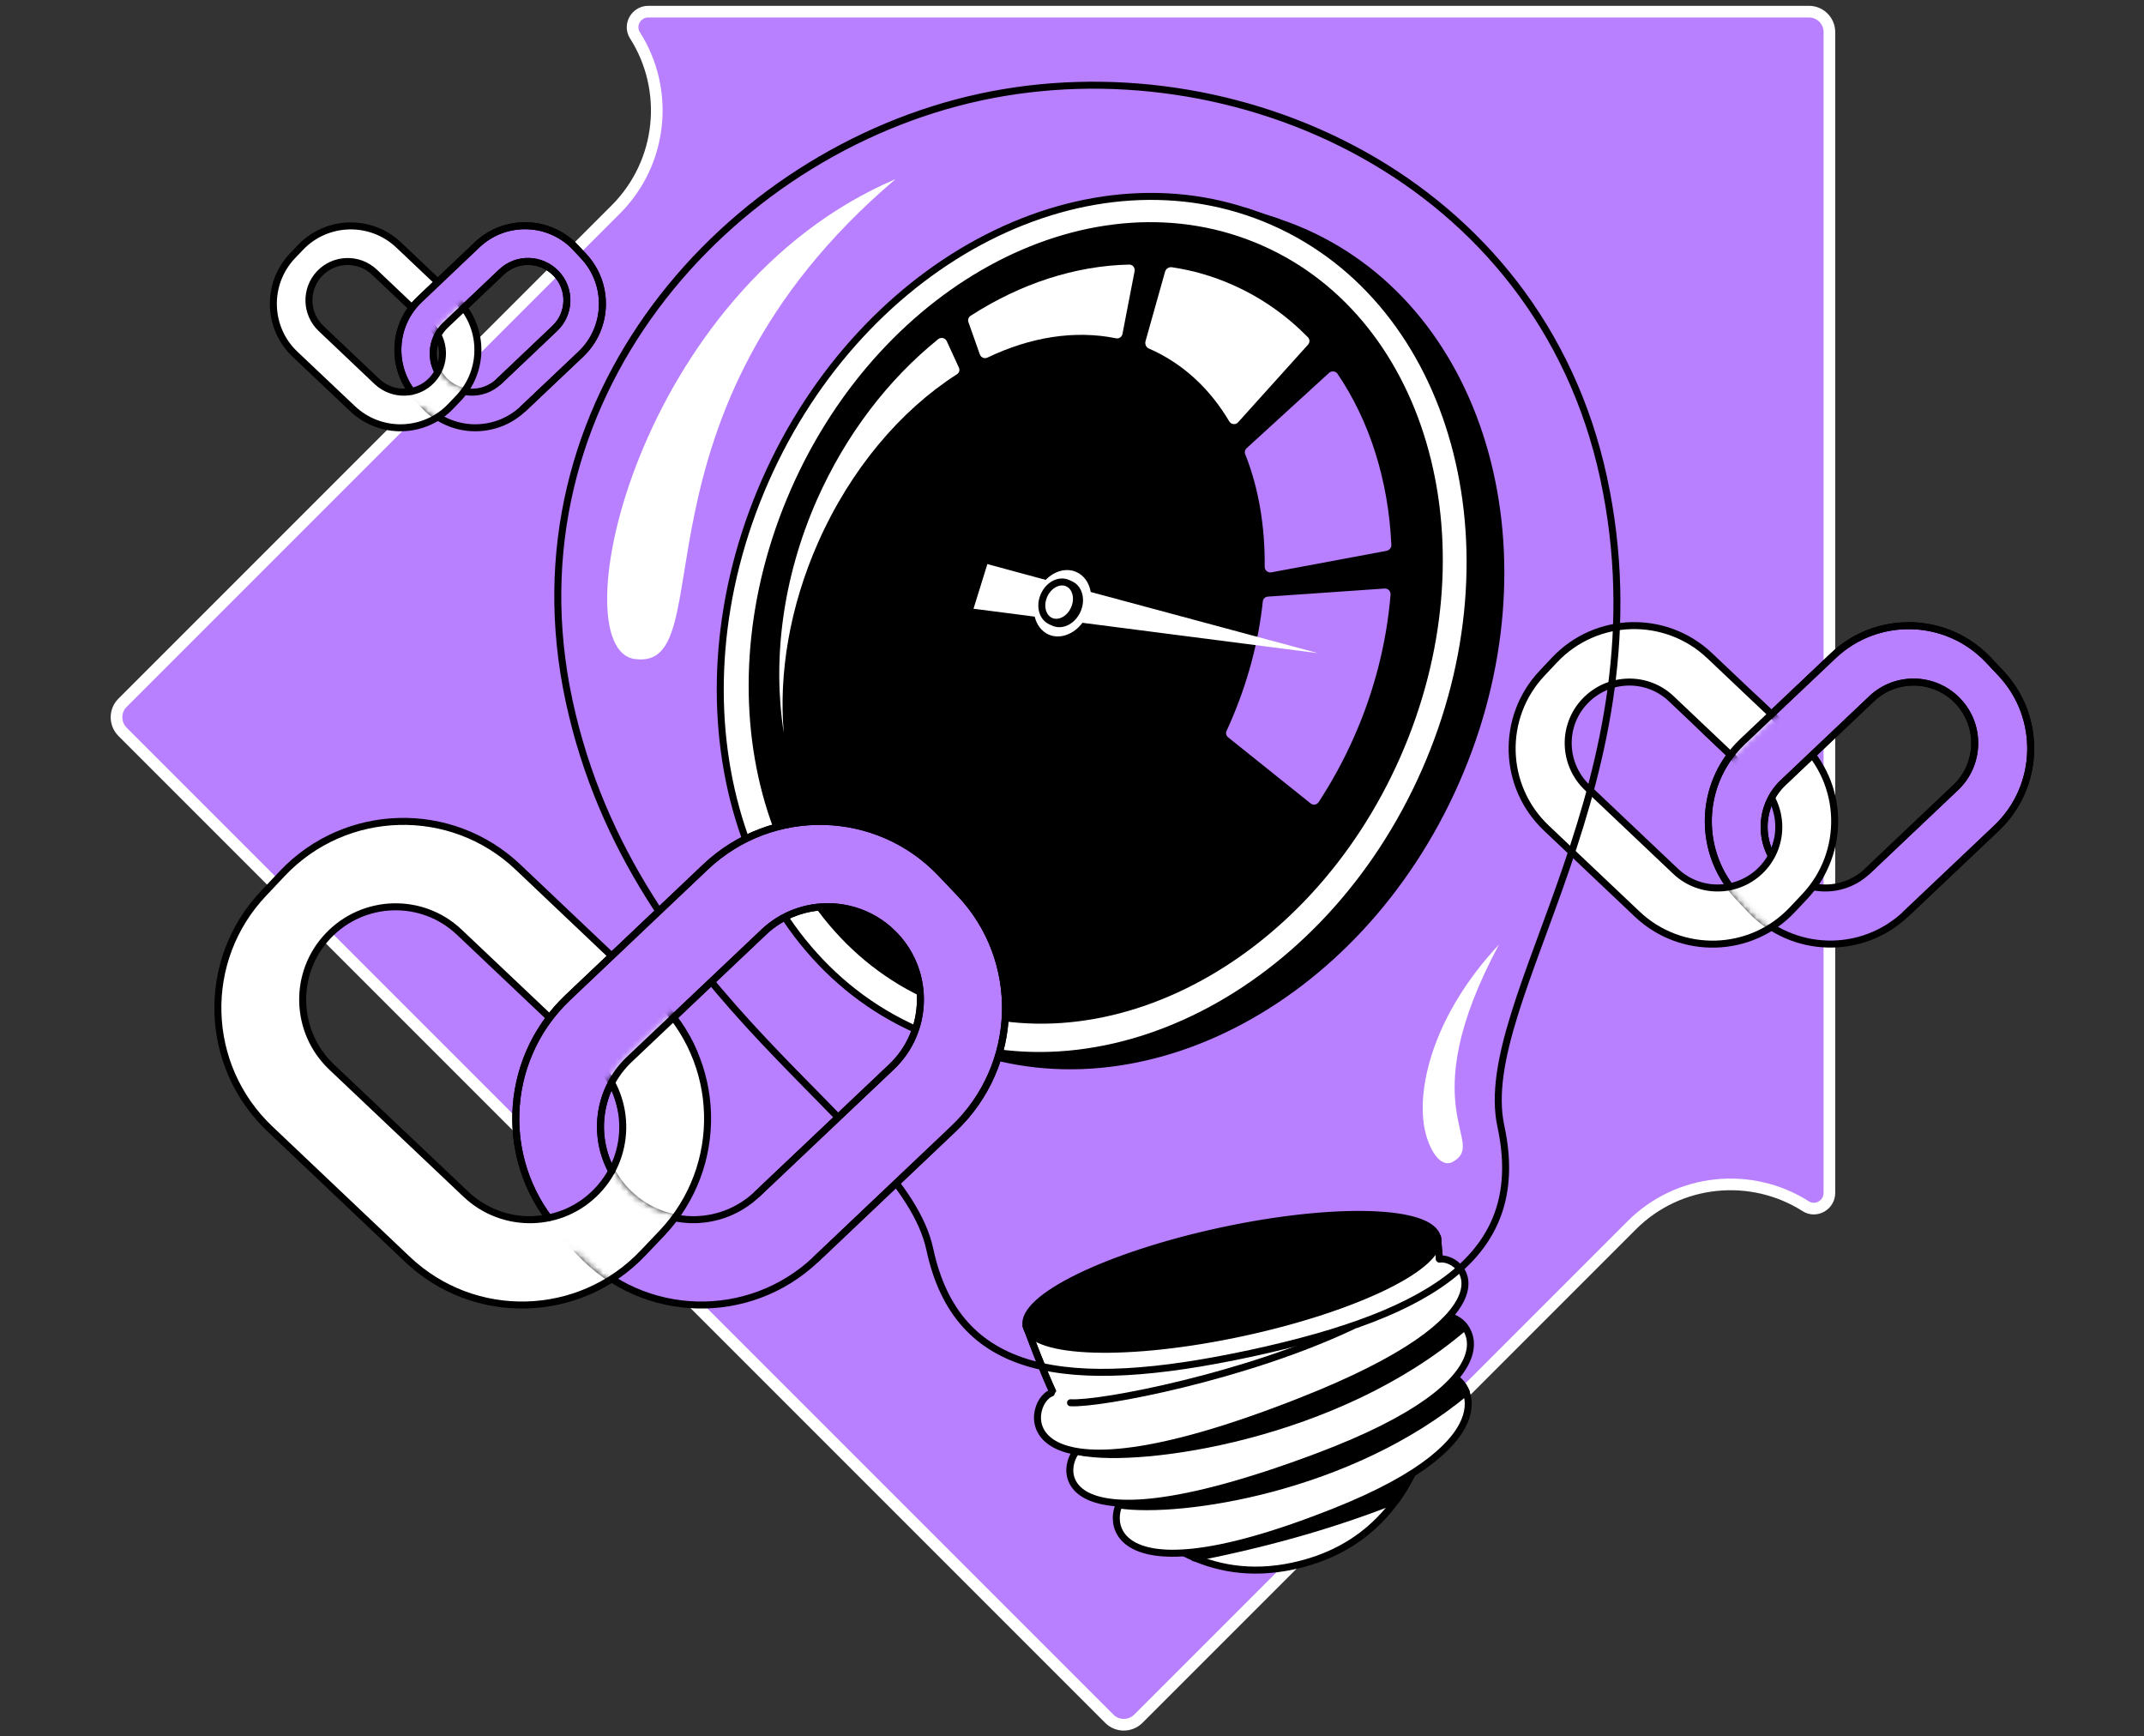 <svg width="368" height="298" viewBox="0 0 368 298" fill="none" xmlns="http://www.w3.org/2000/svg">
<rect x="0" y="0" width="368" height="298" fill="#333333" stroke="none"/>
<path d="M105.717 35.927L21.016 120.627C19.661 121.982 19.661 124.195 21.016 125.583L190.417 294.984C191.772 296.339 193.985 296.339 195.373 294.984L280.073 210.283C288.167 202.19 300.654 201.1 309.937 207.013C311.688 208.136 314 206.815 314 204.734V5.502C314 3.586 312.447 2 310.498 2H111.266C109.185 2 107.864 4.312 108.987 6.063C114.9 15.346 113.81 27.8 105.717 35.927Z" fill="#B880FF" stroke="white" stroke-width="2" stroke-miterlimit="10"/>
<path d="M280.998 156.866C288.563 164.035 300.489 163.705 307.624 156.14L309.738 153.893C316.907 146.328 316.577 134.403 309.012 127.267L293.452 112.534C285.887 105.365 273.962 105.696 266.826 113.261L264.712 115.507C257.544 123.072 257.874 134.998 265.439 142.133L280.998 156.866ZM287.605 149.533L272.442 135.163C268.247 131.166 268.049 124.526 272.046 120.33C276.043 116.135 282.683 115.937 286.878 119.934L302.041 134.304C306.237 138.301 306.435 144.941 302.438 149.136C298.441 153.332 291.801 153.497 287.605 149.533Z" fill="white" stroke="black" stroke-width="1.2" stroke-miterlimit="10" stroke-linecap="round" stroke-linejoin="round"/>
<path d="M342.674 142.133C350.239 134.964 350.536 123.039 343.401 115.507L341.287 113.261C334.118 105.696 322.193 105.398 314.661 112.534L299.101 127.267C291.536 134.436 291.239 146.361 298.375 153.893L300.489 156.14C307.657 163.705 319.583 164.002 327.115 156.866L342.674 142.133ZM305.675 149.136C301.678 144.941 301.876 138.268 306.072 134.304L321.235 119.934C325.43 115.936 332.103 116.135 336.067 120.33C340.064 124.525 339.866 131.198 335.671 135.163L320.508 149.533C316.312 153.497 309.672 153.332 305.675 149.136Z" fill="#B880FF" stroke="black" stroke-width="1.2" stroke-miterlimit="10" stroke-linecap="round" stroke-linejoin="round"/>
<mask id="mask0" mask-type="alpha" maskUnits="userSpaceOnUse" x="291" y="106" width="59" height="57">
<path d="M342.674 142.133C350.239 134.964 350.536 123.039 343.401 115.507L341.287 113.261C334.118 105.696 322.193 105.398 314.661 112.534L299.101 127.267C291.536 134.436 291.239 146.361 298.375 153.893L300.489 156.14C307.657 163.705 319.583 164.002 327.115 156.866L342.674 142.133ZM306 146.5C302.003 142.305 288.305 123.898 292.5 119.934H321.235C325.43 115.936 332.103 116.135 336.067 120.33C340.064 124.525 339.866 131.198 335.671 135.163L320.508 149.533C316.312 153.497 309.997 150.695 306 146.5Z" fill="#B880FF" stroke="black" stroke-width="1.2" stroke-miterlimit="10" stroke-linecap="round" stroke-linejoin="round"/>
</mask>
<g mask="url(#mask0)">
<path d="M280.998 156.866C288.563 164.035 300.489 163.705 307.624 156.14L309.738 153.893C316.907 146.328 316.577 134.403 309.012 127.267L293.452 112.534C285.887 105.365 273.962 105.696 266.826 113.261L264.712 115.507C257.544 123.072 257.874 134.998 265.439 142.133L280.998 156.866ZM287.605 149.533L272.442 135.163C268.247 131.166 268.049 124.526 272.046 120.33C276.043 116.135 282.683 115.937 286.878 119.934L302.041 134.304C306.237 138.301 306.435 144.941 302.438 149.136C298.441 153.332 291.801 153.497 287.605 149.533Z" fill="white" stroke="black" stroke-width="1.2" stroke-miterlimit="10" stroke-linecap="round" stroke-linejoin="round"/>
</g>
<path d="M327.115 156.866L342.674 142.133C350.239 134.964 350.536 123.039 343.401 115.507L341.287 113.261C334.118 105.696 322.193 105.398 314.661 112.534L299.101 127.267C292.1 133.902 291.324 144.612 296.905 152.142M320.508 149.533L335.671 135.163C339.866 131.198 340.064 124.525 336.067 120.33C332.103 116.135 325.43 115.936 321.235 119.934L306.072 134.304C302.589 137.594 301.861 142.751 304 146.808" stroke="black" stroke-width="1.2" stroke-miterlimit="10" stroke-linecap="round" stroke-linejoin="round"/>
<path d="M60.525 70.15C65.315 74.676 72.88 74.478 77.406 69.688L78.76 68.268C83.286 63.477 83.088 55.913 78.298 51.387L68.421 42.038C63.63 37.512 56.066 37.711 51.54 42.501L50.185 43.921C45.66 48.711 45.858 56.276 50.648 60.802L60.525 70.15ZM64.721 65.493L55.108 56.375C52.432 53.831 52.333 49.636 54.843 46.96C57.387 44.284 61.582 44.185 64.258 46.696L73.871 55.813C76.547 58.357 76.646 62.553 74.135 65.228C71.625 67.904 67.396 68.003 64.721 65.493Z" fill="white" stroke="black" stroke-width="1.2" stroke-miterlimit="10" stroke-linecap="round" stroke-linejoin="round"/>
<path d="M99.671 60.802C104.461 56.276 104.66 48.711 100.134 43.921L98.779 42.467C94.254 37.677 86.689 37.479 81.899 42.005L72.021 51.387C67.231 55.912 67.033 63.477 71.559 68.267L72.913 69.688C77.439 74.478 85.004 74.676 89.794 70.15L99.671 60.802ZM76.184 65.228C73.64 62.552 73.772 58.357 76.448 55.813L86.061 46.696C88.737 44.152 92.932 44.284 95.476 46.96C98.019 49.636 97.887 53.831 95.212 56.375L85.599 65.493C82.923 68.003 78.727 67.904 76.184 65.228Z" fill="#B880FF" stroke="black" stroke-width="1.2" stroke-miterlimit="10" stroke-linecap="round" stroke-linejoin="round"/>
<mask id="mask1" mask-type="alpha" maskUnits="userSpaceOnUse" x="68" y="38" width="37" height="37">
<path d="M99.671 60.802C104.461 56.276 104.66 48.711 100.134 43.921L98.779 42.467C94.254 37.677 86.689 37.479 81.899 42.005L83 52C78.21 56.526 65.974 64.21 70.5 69L72.913 69.688C77.439 74.478 85.004 74.676 89.794 70.15L99.671 60.802ZM76.184 65.228C73.64 62.552 73.772 58.357 76.448 55.813L86.061 46.696C88.737 44.152 92.932 44.284 95.476 46.96C98.02 49.636 97.887 53.831 95.212 56.375L85.599 65.493C82.923 68.003 78.727 67.904 76.184 65.228Z" fill="#B880FF" stroke="black" stroke-width="1.2" stroke-miterlimit="10" stroke-linecap="round" stroke-linejoin="round"/>
</mask>
<g mask="url(#mask1)">
<path d="M60.525 70.15C65.315 74.676 72.88 74.478 77.406 69.688L78.76 68.267C83.286 63.477 83.088 55.913 78.298 51.387L68.421 42.038C63.63 37.512 56.066 37.711 51.54 42.501L50.185 43.921C45.66 48.711 45.858 56.276 50.648 60.802L60.525 70.15ZM64.721 65.493L55.108 56.375C52.432 53.831 52.333 49.636 54.843 46.96C57.387 44.284 61.582 44.185 64.258 46.696L73.871 55.813C76.547 58.357 76.646 62.553 74.135 65.228C71.625 67.904 67.396 68.003 64.721 65.493Z" fill="white" stroke="black" stroke-width="1.2" stroke-miterlimit="10" stroke-linecap="round" stroke-linejoin="round"/>
</g>
<path d="M89.794 70.15L99.671 60.802C104.461 56.276 104.66 48.711 100.134 43.921L98.779 42.467C94.254 37.677 86.689 37.479 81.899 42.005L72.021 51.387C67.587 55.576 67.088 62.369 70.627 67.155M85.599 65.493L95.212 56.375C97.887 53.831 98.019 49.636 95.476 46.96C92.932 44.284 88.737 44.152 86.061 46.696L76.448 55.813C74.222 57.929 73.756 61.188 75.126 63.764" stroke="black" stroke-width="1.2" stroke-miterlimit="10" stroke-linecap="round" stroke-linejoin="round"/>
<path d="M219.29 38.107L213.872 36.29L209.544 39.99L218.067 43.591L219.29 38.107Z" fill="black" stroke="black" stroke-width="1.2" stroke-miterlimit="10" stroke-linecap="round" stroke-linejoin="round"/>
<path d="M166.104 179.891L162.635 178.735L165.146 168.957L181.234 174.771L166.104 179.891Z" fill="black" stroke="black" stroke-width="1.2" stroke-miterlimit="10" stroke-linecap="round" stroke-linejoin="round"/>
<path d="M249.877 134.145C266.752 95.845 255.082 53.628 223.811 39.85C192.54 26.072 153.511 45.95 136.635 84.25C119.76 122.549 131.43 164.767 162.701 178.545C193.972 192.323 233.002 172.445 249.877 134.145Z" fill="black" stroke="black" stroke-width="1.2" stroke-miterlimit="10" stroke-linecap="round" stroke-linejoin="round"/>
<path d="M244.599 132.372C261.474 94.073 249.804 51.855 218.533 38.077C187.262 24.299 148.232 44.178 131.357 82.477C114.482 120.777 126.152 162.994 157.423 176.772C188.694 190.55 227.724 170.672 244.599 132.372Z" fill="white" stroke="black" stroke-width="1.2" stroke-miterlimit="10" stroke-linecap="round" stroke-linejoin="round"/>
<path d="M239.797 129.696C255.429 94.218 244.944 55.254 216.378 42.668C187.812 30.081 151.982 48.639 136.35 84.117C120.718 119.595 131.204 158.559 159.77 171.145C188.336 183.732 224.165 165.174 239.797 129.696Z" fill="black" stroke="black" stroke-width="1.2" stroke-miterlimit="10" stroke-linecap="round" stroke-linejoin="round"/>
<path d="M164.584 63.081L162.503 58.555C162.239 57.994 161.545 57.828 161.05 58.192C152.527 65.063 145.226 74.478 140.205 85.809C134.292 99.254 132.574 113.228 134.523 125.748C133.664 115.606 135.514 104.242 140.37 93.209C145.986 80.49 154.608 70.415 164.188 64.27C164.65 64.006 164.783 63.511 164.584 63.081Z" fill="white"/>
<path d="M238.813 93.506C238.318 82.505 235.113 72.298 229.563 64.138C229.233 63.676 228.572 63.609 228.143 63.973L213.971 76.922C213.674 77.187 213.575 77.616 213.74 77.98C216.019 83.695 217.142 90.269 217.076 97.272C217.076 97.866 217.605 98.329 218.2 98.23L238.02 94.53C238.516 94.398 238.846 93.968 238.813 93.506Z" fill="#B880FF"/>
<path d="M192.664 57.3L194.745 46.531C194.844 45.936 194.415 45.407 193.82 45.407C184.537 45.606 175.155 48.678 166.599 54.195C166.236 54.426 166.071 54.888 166.236 55.318L168.185 60.835C168.383 61.363 168.978 61.627 169.506 61.363C176.807 57.861 184.438 56.606 191.574 58.06C192.069 58.159 192.565 57.828 192.664 57.3Z" fill="white"/>
<path d="M196.628 58.522C196.463 59.051 196.727 59.645 197.256 59.844C203.07 62.387 207.694 66.748 210.998 72.331C211.328 72.859 212.088 72.959 212.518 72.463L224.509 59.15C224.839 58.787 224.839 58.225 224.476 57.862C220.809 54.129 216.482 51.056 211.526 48.876C208.19 47.39 204.721 46.399 201.187 45.87C200.625 45.771 200.097 46.134 199.964 46.663L196.628 58.522Z" fill="white"/>
<path d="M217.605 102.392C217.142 102.425 216.779 102.789 216.746 103.251C216.019 110.155 214.136 117.291 211.031 124.327C210.866 124.691 210.701 125.054 210.536 125.417C210.337 125.814 210.469 126.276 210.8 126.541L224.939 137.871C225.368 138.235 226.029 138.136 226.326 137.673C228.605 134.172 230.687 130.406 232.437 126.408C236.005 118.348 238.02 110.056 238.681 102.029C238.714 101.467 238.252 100.972 237.657 101.005L217.605 102.392Z" fill="#B880FF"/>
<path d="M226.26 112.104L187.213 101.599C186.949 100.047 186.09 98.758 184.735 98.164C183.018 97.404 180.97 97.999 179.483 99.518L169.473 96.809L167.095 104.473L177.6 105.828C177.93 107.215 178.756 108.338 179.978 108.9C181.928 109.759 184.306 108.867 185.793 106.885L226.26 112.104Z" fill="white"/>
<path d="M184.92 104.725C185.715 102.921 185.195 100.947 183.759 100.314C182.323 99.682 180.515 100.631 179.721 102.434C178.926 104.237 179.446 106.211 180.882 106.844C182.318 107.477 184.126 106.528 184.92 104.725Z" fill="black" stroke="black" stroke-width="1.2" stroke-miterlimit="10" stroke-linecap="round" stroke-linejoin="round"/>
<path d="M184.392 104.483C185.186 102.68 184.666 100.705 183.231 100.072C181.795 99.44 179.987 100.389 179.192 102.192C178.398 103.995 178.918 105.969 180.354 106.602C181.789 107.235 183.597 106.286 184.392 104.483Z" fill="white" stroke="black" stroke-width="1.2" stroke-miterlimit="10" stroke-linecap="round" stroke-linejoin="round"/>
<path fill-rule="evenodd" clip-rule="evenodd" d="M246.742 212.365C246.874 214.611 247.567 219.929 247.633 223.728C247.865 239.156 245.255 263.733 221.966 268.755C192.961 274.998 180.21 238.264 176.146 227.56" fill="white"/>
<path d="M246.742 212.365C246.874 214.611 247.567 219.929 247.633 223.728C247.865 239.156 245.255 263.733 221.966 268.755C192.961 274.998 180.21 238.264 176.146 227.56" stroke="black" stroke-width="1.2" stroke-miterlimit="10" stroke-linecap="round" stroke-linejoin="round"/>
<path fill-rule="evenodd" clip-rule="evenodd" d="M241.687 248.636L202.905 260.793L204.986 267.367C217.836 264.856 229.497 261.487 239.672 257.424C241.456 254.913 242.876 252.171 243.967 249.264C242.744 248.835 241.687 248.636 241.687 248.636Z" fill="black" stroke="black" stroke-width="1.2" stroke-miterlimit="10" stroke-linecap="round" stroke-linejoin="round"/>
<path fill-rule="evenodd" clip-rule="evenodd" d="M193.655 256.433C190.021 257.82 186.255 276.518 229.233 259.373C260.087 247.084 251.862 236.017 248.294 236.017" fill="white"/>
<path d="M193.655 256.433C190.021 257.82 186.255 276.518 229.233 259.373C260.087 247.084 251.862 236.017 248.294 236.017" stroke="black" stroke-width="1.2" stroke-miterlimit="10" stroke-linecap="round" stroke-linejoin="round"/>
<path fill-rule="evenodd" clip-rule="evenodd" d="M251.664 238.891C251.069 237.405 249.946 236.414 248.955 236.116L221.173 246.159L196.892 255.21L192.664 257.259C192.433 257.556 192.234 257.886 192.102 258.283C202.673 259.835 231.711 255.541 251.664 238.891Z" fill="black" stroke="black" stroke-width="1.2" stroke-miterlimit="10" stroke-linecap="round" stroke-linejoin="round"/>
<path fill-rule="evenodd" clip-rule="evenodd" d="M186.057 248.009C181.928 249.495 177.137 268.391 226.161 249.991C261.31 236.777 252.357 225.876 248.327 225.975" fill="white"/>
<path d="M186.057 248.009C181.928 249.495 177.137 268.391 226.161 249.991C261.31 236.777 252.357 225.876 248.327 225.975" stroke="black" stroke-width="1.2" stroke-miterlimit="10" stroke-linecap="round" stroke-linejoin="round"/>
<path fill-rule="evenodd" clip-rule="evenodd" d="M185.528 249.198C195.802 251.213 229.464 246.588 251.399 227.726C250.54 226.569 249.285 225.975 248.327 225.975L194.282 245.102L185.528 249.198Z" fill="black" stroke="black" stroke-width="1.2" stroke-miterlimit="10" stroke-linecap="round" stroke-linejoin="round"/>
<path fill-rule="evenodd" clip-rule="evenodd" d="M180.441 239.089C176.014 240.642 172.314 260.562 223.254 240.477C260.649 225.743 251.565 215.899 247.303 216.064" fill="white"/>
<path d="M180.441 239.089C176.014 240.642 172.314 260.562 223.254 240.477C260.649 225.743 251.565 215.899 247.303 216.064" stroke="black" stroke-width="1.2" stroke-miterlimit="10" stroke-linecap="round" stroke-linejoin="round"/>
<path fill-rule="evenodd" clip-rule="evenodd" d="M232.107 227.594C213.905 236.216 188.964 241.039 183.744 240.741Z" fill="white"/>
<path d="M232.107 227.594C213.905 236.216 188.964 241.039 183.744 240.741" stroke="black" stroke-width="1.2" stroke-miterlimit="10" stroke-linecap="round" stroke-linejoin="round"/>
<path d="M213.302 228.71C232.795 224.506 247.755 217.195 246.717 212.38C245.678 207.565 229.034 207.069 209.542 211.272C190.049 215.476 175.089 222.787 176.128 227.602C177.166 232.418 193.81 232.913 213.302 228.71Z" fill="black" stroke="black" stroke-width="1.2" stroke-miterlimit="10" stroke-linecap="round" stroke-linejoin="round"/>
<path d="M180.606 238.726C178.558 234.167 177.104 230.17 176.146 227.626" stroke="black" stroke-width="1.2" stroke-miterlimit="10" stroke-linecap="round" stroke-linejoin="round"/>
<path d="M246.741 212.365C246.808 213.223 246.94 214.578 247.072 216.097" stroke="black" stroke-width="1.2" stroke-miterlimit="10" stroke-linecap="round" stroke-linejoin="round"/>
<path fill-rule="evenodd" clip-rule="evenodd" d="M214.731 232.251C246.675 225.347 262.301 214.941 257.61 193.271C252.952 171.6 286.383 133.709 275.25 82.043C264.118 30.377 211.692 7.286 168.251 16.667C124.811 26.049 86.556 68.697 97.689 120.33C108.822 171.963 154.938 192.742 159.596 214.413C164.254 236.083 182.786 239.123 214.731 232.251Z" stroke="black" stroke-width="1.2" stroke-miterlimit="10" stroke-linecap="round" stroke-linejoin="round"/>
<path fill-rule="evenodd" clip-rule="evenodd" d="M108.921 113.096C96.004 111.246 109.251 49.702 153.716 30.74C106.047 71.175 124.447 115.309 108.921 113.096Z" fill="white"/>
<path fill-rule="evenodd" clip-rule="evenodd" d="M249.384 199.382C255.463 195.946 242.051 190.562 257.28 162.119C246.246 173.912 243.207 186.234 244.462 193.403C245.123 197.136 247.204 200.604 249.384 199.382Z" fill="white"/>
<path d="M69.94 216.13C81.403 226.999 99.506 226.503 110.374 215.04L113.612 211.638C124.48 200.175 123.985 182.072 112.522 171.203L88.902 148.806C77.439 137.937 59.336 138.433 48.468 149.896L45.263 153.299C34.362 164.762 34.857 182.865 46.32 193.733L69.94 216.13ZM79.983 204.965L56.925 183.129C50.549 177.083 50.252 166.975 56.33 160.599C62.375 154.224 72.484 153.926 78.859 160.005L101.918 181.84C108.293 187.886 108.591 197.994 102.512 204.37C96.467 210.746 86.391 211.01 79.983 204.965Z" fill="white" stroke="black" stroke-width="1.2" stroke-miterlimit="10" stroke-linecap="round" stroke-linejoin="round"/>
<path d="M163.659 193.733C175.122 182.865 175.618 164.762 164.749 153.299L161.512 149.896C150.644 138.433 132.541 137.937 121.078 148.806L97.458 171.203C85.995 182.072 85.499 200.175 96.368 211.638L99.605 215.04C110.474 226.503 128.577 226.999 140.04 216.13L163.659 193.733ZM107.434 204.337C101.389 197.961 101.653 187.853 108.029 181.807L131.087 159.972C137.463 153.926 147.571 154.19 153.617 160.566C159.662 166.942 159.398 177.05 153.022 183.096L129.964 204.932C123.588 211.01 113.513 210.746 107.434 204.337Z" fill="#B880FF" stroke="black" stroke-width="1.2" stroke-miterlimit="10" stroke-linecap="round" stroke-linejoin="round"/>
<mask id="mask2" mask-type="alpha" maskUnits="userSpaceOnUse" x="90" y="140" width="84" height="85">
<path d="M163.659 193.733C175.122 182.865 175.618 164.762 164.749 153.299L161.512 149.896C150.644 138.433 132.541 137.937 121.078 148.806L123.5 176.5C112.037 187.368 83.132 201.537 94 213L99.605 215.04C110.474 226.503 128.577 226.999 140.04 216.13L163.659 193.733ZM107.434 204.337C101.389 197.961 101.653 187.853 108.029 181.807L131.087 159.972C137.463 153.926 147.571 154.19 153.617 160.566C159.662 166.942 159.398 177.05 153.022 183.096L129.964 204.932C123.588 211.01 113.513 210.746 107.434 204.337Z" fill="#B880FF" stroke="black" stroke-width="1.2" stroke-miterlimit="10" stroke-linecap="round" stroke-linejoin="round"/>
</mask>
<g mask="url(#mask2)">
<path d="M69.94 216.13C81.403 226.999 99.506 226.503 110.374 215.04L113.612 211.638C124.48 200.175 123.985 182.072 112.522 171.203L88.902 148.806C77.439 137.937 59.336 138.433 48.468 149.896L45.263 153.299C34.362 164.762 34.857 182.865 46.32 193.733L69.94 216.13ZM79.983 204.965L56.925 183.129C50.549 177.083 50.252 166.975 56.33 160.599C62.375 154.224 72.484 153.926 78.859 160.005L101.918 181.84C108.293 187.886 108.591 197.994 102.512 204.37C96.467 210.746 86.391 211.01 79.983 204.965Z" fill="white" stroke="black" stroke-width="1.2" stroke-miterlimit="10" stroke-linecap="round" stroke-linejoin="round"/>
</g>
<path d="M140.04 216.13L163.659 193.733C175.122 182.865 175.618 164.762 164.749 153.299L161.512 149.896C150.644 138.433 132.541 137.937 121.078 148.806L97.458 171.203C86.84 181.271 85.632 197.545 94.149 209M129.964 204.932L153.022 183.096C159.398 177.05 159.662 166.942 153.617 160.566C147.571 154.19 137.463 153.926 131.087 159.972L108.029 181.807C102.68 186.88 101.633 194.812 105.004 201" stroke="black" stroke-width="1.2" stroke-miterlimit="10" stroke-linecap="round" stroke-linejoin="round"/>
</svg>
